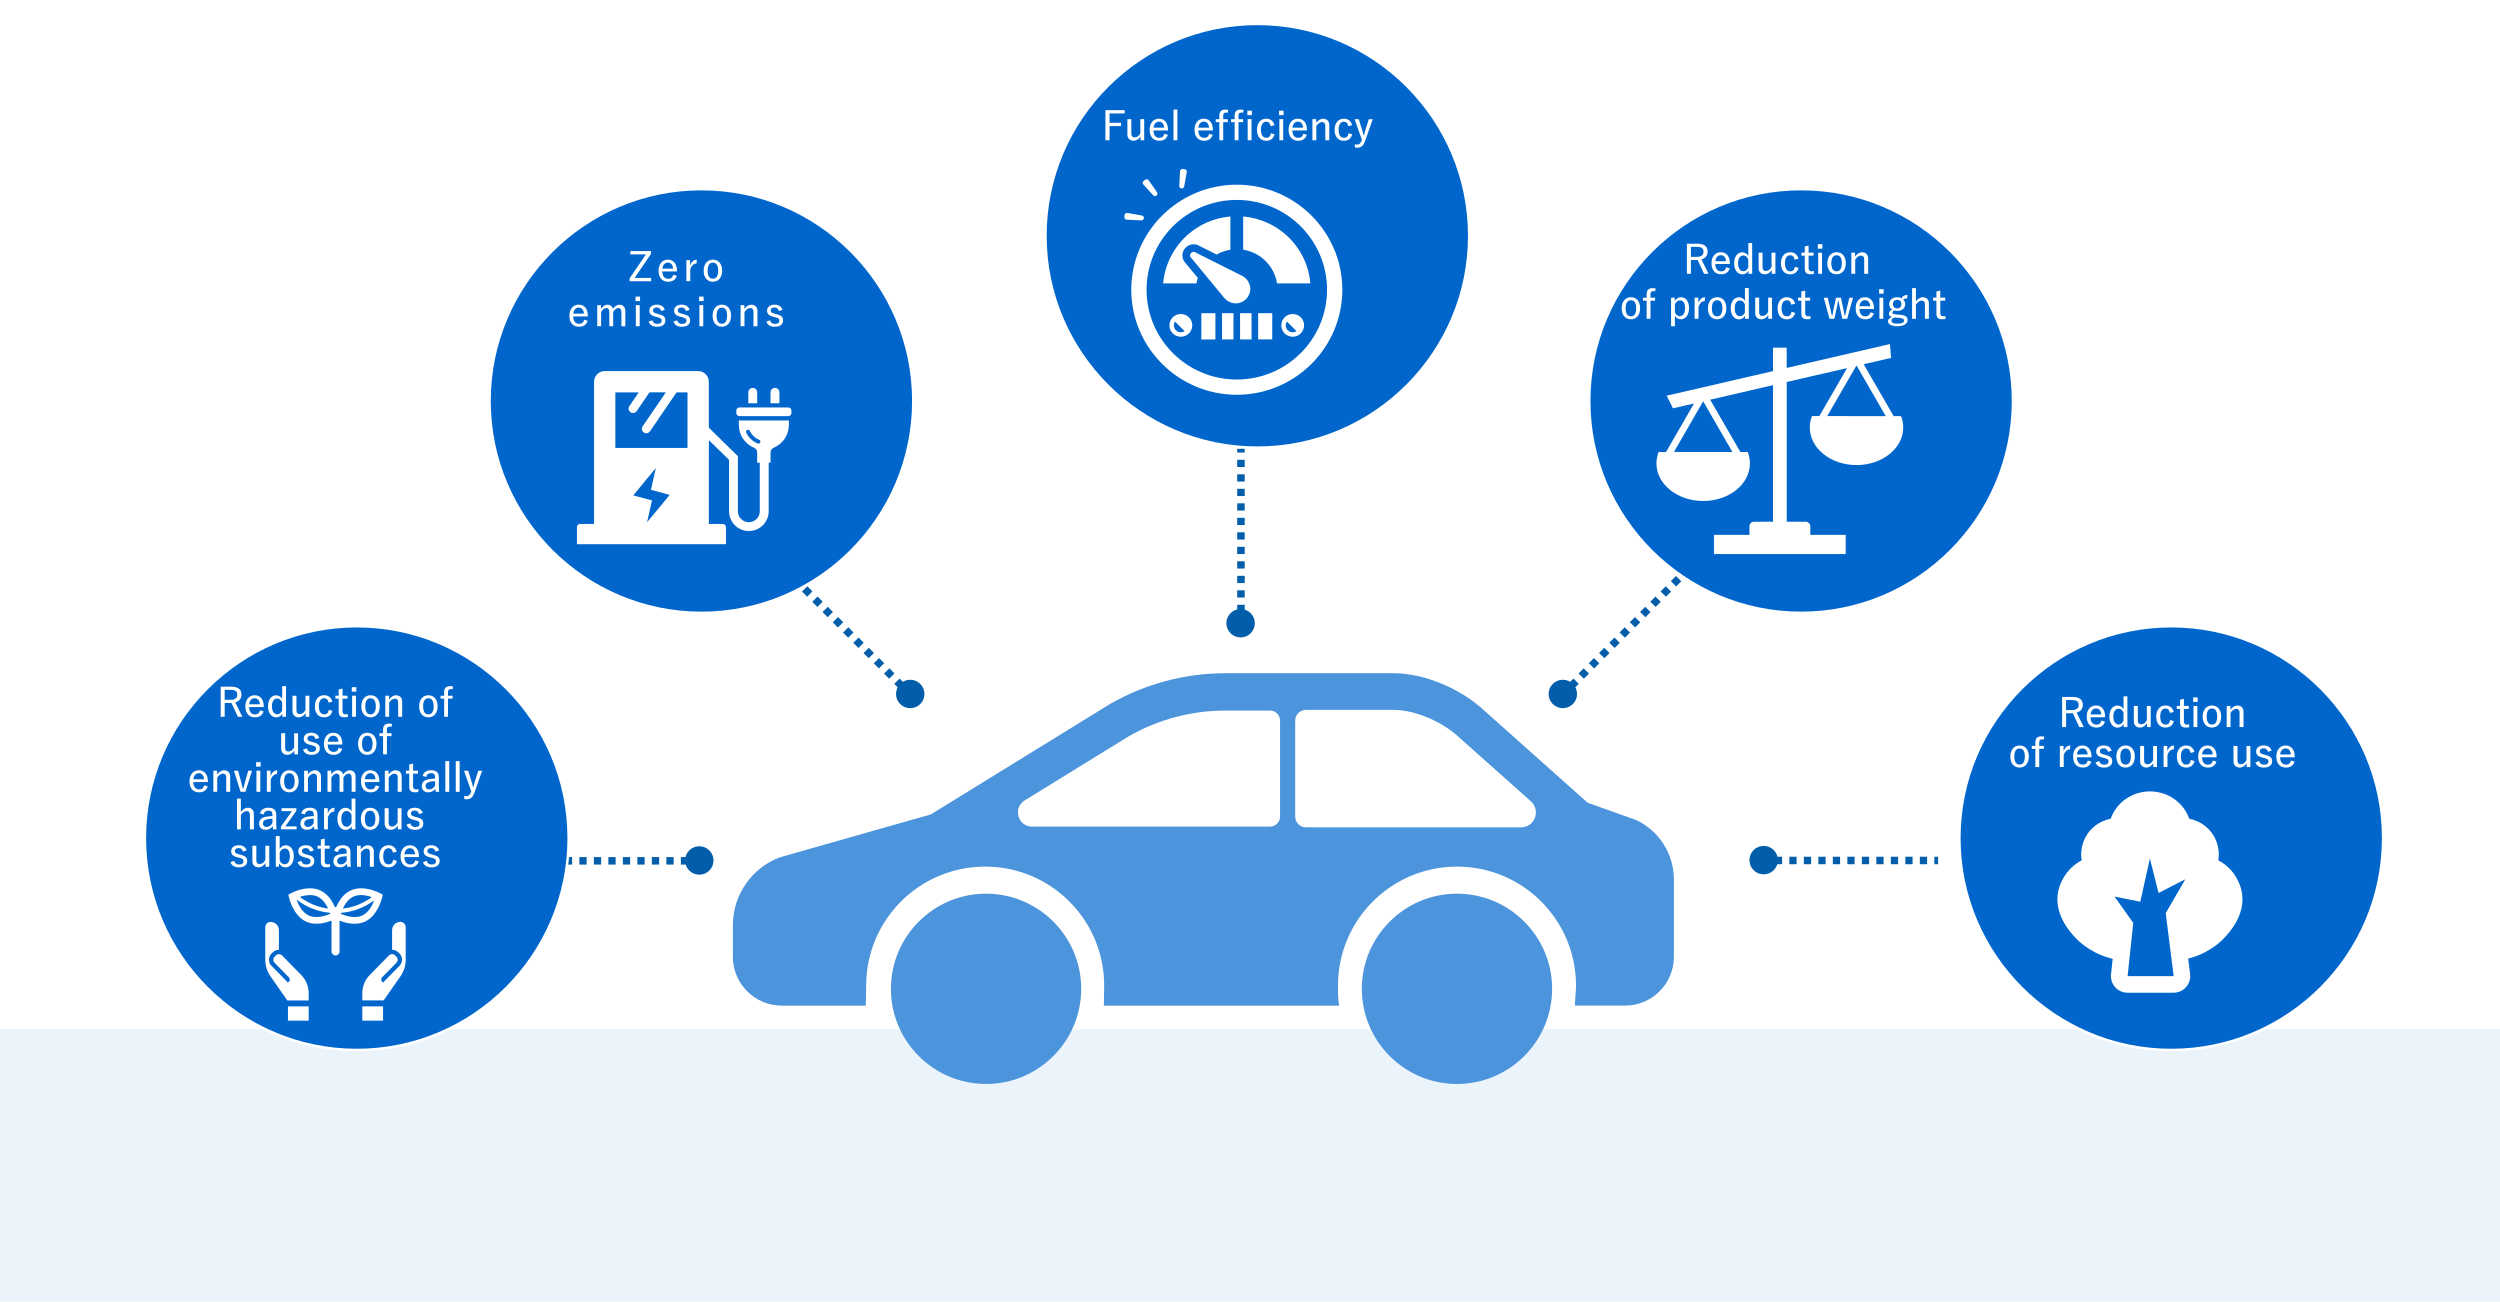<?xml version="1.0" encoding="UTF-8"?><svg id="_レイヤー_2" xmlns="http://www.w3.org/2000/svg" xmlns:xlink="http://www.w3.org/1999/xlink" viewBox="0 0 1000 520.61"><defs><style>.cls-1{filter:url(#drop-shadow-4);}.cls-1,.cls-2,.cls-3,.cls-4,.cls-5{fill:#06c;stroke:#fff;}.cls-1,.cls-2,.cls-3,.cls-4,.cls-5,.cls-6,.cls-7{stroke-miterlimit:10;}.cls-2{filter:url(#drop-shadow-5);}.cls-3{filter:url(#drop-shadow-2);}.cls-4{filter:url(#drop-shadow-1);}.cls-5{filter:url(#drop-shadow-3);}.cls-6{stroke-dasharray:0 0 2.9 2.9;}.cls-6,.cls-7{fill:none;stroke:#025eaa;stroke-width:3px;}.cls-8{fill:#bfd9f2;opacity:.3;}.cls-8,.cls-9,.cls-10,.cls-11{stroke-width:0px;}.cls-9{fill:#4c94db;}.cls-10{fill:#fff;}.cls-11{fill:#025eaa;}</style><filter id="drop-shadow-1" filterUnits="userSpaceOnUse"><feOffset dx="8.5" dy="0"/><feGaussianBlur result="blur" stdDeviation="2.83"/><feFlood flood-color="#225477" flood-opacity=".22"/><feComposite in2="blur" operator="in"/><feComposite in="SourceGraphic"/></filter><filter id="drop-shadow-2" filterUnits="userSpaceOnUse"><feOffset dx="8.5" dy="0"/><feGaussianBlur result="blur-2" stdDeviation="2.83"/><feFlood flood-color="#225477" flood-opacity=".22"/><feComposite in2="blur-2" operator="in"/><feComposite in="SourceGraphic"/></filter><filter id="drop-shadow-3" filterUnits="userSpaceOnUse"><feOffset dx="8.5" dy="0"/><feGaussianBlur result="blur-3" stdDeviation="2.83"/><feFlood flood-color="#225477" flood-opacity=".22"/><feComposite in2="blur-3" operator="in"/><feComposite in="SourceGraphic"/></filter><filter id="drop-shadow-4" filterUnits="userSpaceOnUse"><feOffset dx="8.5" dy="0"/><feGaussianBlur result="blur-4" stdDeviation="2.83"/><feFlood flood-color="#225477" flood-opacity=".22"/><feComposite in2="blur-4" operator="in"/><feComposite in="SourceGraphic"/></filter><filter id="drop-shadow-5" filterUnits="userSpaceOnUse"><feOffset dx="8.5" dy="0"/><feGaussianBlur result="blur-5" stdDeviation="2.83"/><feFlood flood-color="#225477" flood-opacity=".22"/><feComposite in2="blur-5" operator="in"/><feComposite in="SourceGraphic"/></filter></defs><g id="_レイヤー_2-2"><rect class="cls-8" y="411.64" width="1000" height="108.97"/><path class="cls-9" d="m630.41,394.25c0-26.3-21.32-47.61-47.61-47.61s-47.61,21.32-47.61,47.61c0,0-.12,5.41.51,8.01h-94.17l.15-8.01c0-26.3-21.32-47.61-47.61-47.61s-47.61,21.32-47.61,47.61l-.15,8.01h-33.61c-10.78,0-19.55-8.77-19.55-19.55v-12.72c0-12.01,7.56-22.88,18.82-27.06.1-.04.2-.07.3-.1l60.06-17.07,71.62-44.13c14.1-8.09,30.03-12.34,46.17-12.34h67.32c12.25,0,26.96,6.13,36.6,15.25l41.04,36.58,19.27,6.86c.15.05.29.11.43.18,9.12,4.49,14.78,13.6,14.78,23.77v30.77c0,10.78-8.77,19.55-19.55,19.55h-20.08l.51-8.01Z"/><path class="cls-9" d="m394.42,433.59c-20.99,0-38.06-17.07-38.06-38.06s17.07-38.06,38.06-38.06,38.06,17.07,38.06,38.06-17.07,38.06-38.06,38.06Z"/><path class="cls-9" d="m582.79,433.59c-20.99,0-38.06-17.07-38.06-38.06s17.07-38.06,38.06-38.06,38.06,17.07,38.06,38.06-17.07,38.06-38.06,38.06Z"/><path class="cls-10" d="m608.41,330.93h-86.04c-2.37,0-4.29-1.92-4.29-4.29v-38.39c0-2.37,1.92-4.29,4.29-4.29h35.04c8.62,0,19.53,4.62,26.52,11.24l28.44,25.35c1.87,1.66,2.49,4.24,1.59,6.57-.88,2.31-3.06,3.81-5.55,3.81Z"/><path class="cls-10" d="m508.02,330.64h-95.17c-2.6,0-4.74-1.62-5.45-4.12-.71-2.49.26-4.99,2.48-6.36l41.67-25.68c11.81-6.73,25.09-10.25,38.54-10.25h17.93c2.21,0,4,1.79,4,4v38.39c0,2.21-1.79,4-4,4Z"/><line class="cls-7" x1="314.65" y1="228.36" x2="315.71" y2="229.42"/><line class="cls-6" x1="317.76" y1="231.47" x2="361.9" y2="275.61"/><line class="cls-7" x1="362.92" y1="276.63" x2="363.99" y2="277.69"/><line class="cls-7" x1="674.56" y1="228.36" x2="673.5" y2="229.42"/><line class="cls-6" x1="671.45" y1="231.47" x2="627.31" y2="275.61"/><line class="cls-7" x1="626.29" y1="276.63" x2="625.23" y2="277.69"/><line class="cls-7" x1="775.24" y1="344.19" x2="773.74" y2="344.19"/><line class="cls-6" x1="770.84" y1="344.19" x2="708.42" y2="344.19"/><line class="cls-7" x1="706.97" y1="344.19" x2="705.47" y2="344.19"/><line class="cls-7" x1="209.95" y1="344.33" x2="211.45" y2="344.33"/><line class="cls-6" x1="214.35" y1="344.33" x2="276.77" y2="344.33"/><line class="cls-7" x1="278.22" y1="344.33" x2="279.72" y2="344.33"/><path class="cls-4" d="m272.07,245.16c-46.73,0-84.76-38.02-84.76-84.76s38.02-84.76,84.76-84.76,84.76,38.02,84.76,84.76-38.02,84.76-84.76,84.76Z"/><path class="cls-3" d="m134.21,420c-46.73,0-84.76-38.02-84.76-84.76s38.02-84.76,84.76-84.76,84.76,38.02,84.76,84.76-38.02,84.76-84.76,84.76Z"/><path class="cls-5" d="m860,420c-46.73,0-84.76-38.02-84.76-84.76s38.02-84.76,84.76-84.76,84.76,38.02,84.76,84.76-38.02,84.76-84.76,84.76Z"/><path class="cls-1" d="m711.94,245.16c-46.73,0-84.76-38.02-84.76-84.76s38.02-84.76,84.76-84.76,84.76,38.02,84.76,84.76-38.02,84.76-84.76,84.76Z"/><path class="cls-2" d="m494.43,179.07c-46.73,0-84.76-38.02-84.76-84.76S447.69,9.56,494.43,9.56s84.76,38.02,84.76,84.76-38.02,84.76-84.76,84.76Z"/><path class="cls-10" d="m92.4,274.66c2.87,0,4.18,1.15,4.18,3.19,0,1.49-.82,2.64-2.47,3.09l2.83,5.78h-1.79l-2.58-5.54c-.19,0-.42.02-.62.02h-2.07v5.53h-1.6v-12.06h4.12Zm-2.52,5.27h2.34c1.89,0,2.69-.75,2.69-2.05s-.69-1.94-2.6-1.94h-2.44v3.99Z"/><path class="cls-10" d="m99.65,282.82c.02,1.83.88,2.95,2.36,2.95,1.07,0,1.73-.51,2.02-1.65l1.41.45c-.53,1.55-1.65,2.37-3.45,2.37-2.39,0-3.86-1.63-3.86-4.39s1.55-4.45,3.72-4.45,3.64,1.59,3.64,4.37v.35h-5.83Zm4.29-1.12c-.1-1.55-.9-2.42-2.08-2.42s-2.07.95-2.18,2.42h4.26Z"/><path class="cls-10" d="m114.41,286.73h-1.49v-1.23c-.58.96-1.41,1.46-2.43,1.46-1.83,0-3.29-1.62-3.29-4.45s1.46-4.39,3.25-4.39c.99,0,1.89.54,2.42,1.43v-5.1h1.54v12.29Zm-1.54-5.78c-.48-1.07-1.2-1.55-2.02-1.55-1.15,0-2.07.99-2.07,3.12s.93,3.19,2.11,3.19c.83,0,1.49-.51,1.97-1.54v-3.22Z"/><path class="cls-10" d="m123.74,286.73h-1.49v-1.54c-.58,1.03-1.65,1.75-2.79,1.75-1.31,0-2.47-.83-2.47-2.45v-6.2h1.59v5.74c0,1.14.51,1.59,1.38,1.59s1.73-.64,2.23-1.65v-5.67h1.55v8.44Z"/><path class="cls-10" d="m131.42,281.07c-.22-1.22-.83-1.78-1.75-1.78-1.35,0-2.13,1.14-2.13,3.22s.79,3.22,2.13,3.22c1.14,0,1.63-.61,1.86-1.83l1.46.45c-.45,1.68-1.6,2.58-3.35,2.58-2.29,0-3.7-1.65-3.7-4.39s1.46-4.45,3.7-4.45c1.68,0,2.88.91,3.3,2.6l-1.52.38Z"/><path class="cls-10" d="m137.01,278.28h1.97v1.19h-1.97v4.97c0,.9.38,1.3,1.12,1.3.34,0,.66-.02,1.03-.1l-.08,1.2c-.48.06-.9.08-1.39.08-1.46,0-2.21-.69-2.21-2.2v-5.25h-1.33v-1.19h1.33v-2.5l1.54-.35v2.85Z"/><path class="cls-10" d="m142.53,276.66h-1.81v-1.79h1.81v1.79Zm-.14,10.06h-1.54v-8.44h1.54v8.44Z"/><path class="cls-10" d="m151.92,282.5c0,2.74-1.51,4.44-3.7,4.44s-3.69-1.65-3.69-4.39,1.49-4.45,3.7-4.45,3.69,1.67,3.69,4.41Zm-5.8.02c0,2.08.7,3.22,2.1,3.22s2.11-1.14,2.11-3.22-.7-3.22-2.1-3.22-2.11,1.15-2.11,3.22Z"/><path class="cls-10" d="m155.62,279.82c.69-1.03,1.73-1.71,2.82-1.71,1.36,0,2.42.9,2.42,2.48v6.14h-1.59v-5.66c0-1.14-.46-1.62-1.33-1.62-.77,0-1.62.58-2.27,1.6v5.67h-1.55v-8.44h1.51v1.54Z"/><path class="cls-10" d="m175.05,282.5c0,2.74-1.51,4.44-3.7,4.44s-3.69-1.65-3.69-4.39,1.49-4.45,3.7-4.45,3.69,1.67,3.69,4.41Zm-5.8.02c0,2.08.7,3.22,2.1,3.22s2.11-1.14,2.11-3.22-.7-3.22-2.1-3.22-2.11,1.15-2.11,3.22Z"/><path class="cls-10" d="m181.06,275.7c-.26-.03-.5-.06-.72-.06-.8,0-1.14.35-1.14,1.25v1.39h1.84v1.17h-1.84v7.27h-1.54v-7.27h-1.44v-1.17h1.44v-1.47c0-1.6.85-2.37,2.37-2.37.35,0,.79.03,1.2.1l-.18,1.17Z"/><path class="cls-10" d="m119.21,301.73h-1.49v-1.54c-.58,1.03-1.65,1.75-2.79,1.75-1.31,0-2.47-.83-2.47-2.45v-6.2h1.59v5.74c0,1.14.51,1.59,1.38,1.59s1.73-.64,2.23-1.65v-5.67h1.55v8.44Z"/><path class="cls-10" d="m126.21,295.64c-.22-.93-.82-1.41-1.68-1.41-1.01,0-1.55.45-1.55,1.09,0,.79.32,1.06,1.63,1.39l.69.18c1.89.48,2.61,1.15,2.61,2.5,0,1.47-1.07,2.55-3.3,2.55-1.68,0-2.88-.64-3.4-2.07l1.49-.54c.3,1.04,1.06,1.47,1.94,1.47,1.28,0,1.78-.56,1.78-1.25,0-.83-.32-1.09-1.78-1.46l-.69-.18c-1.81-.46-2.45-1.17-2.45-2.48s1.07-2.34,3.04-2.34c1.65,0,2.68.72,3.16,2.08l-1.49.46Z"/><path class="cls-10" d="m131.09,297.82c.02,1.83.88,2.95,2.36,2.95,1.07,0,1.73-.51,2.02-1.65l1.41.45c-.53,1.55-1.65,2.37-3.45,2.37-2.39,0-3.86-1.63-3.86-4.39s1.55-4.45,3.72-4.45,3.64,1.59,3.64,4.37v.35h-5.83Zm4.29-1.12c-.1-1.55-.9-2.42-2.08-2.42s-2.07.95-2.18,2.42h4.26Z"/><path class="cls-10" d="m150.61,297.5c0,2.74-1.51,4.44-3.7,4.44s-3.69-1.65-3.69-4.39,1.49-4.45,3.7-4.45,3.69,1.67,3.69,4.41Zm-5.8.02c0,2.08.7,3.22,2.1,3.22s2.11-1.14,2.11-3.22-.7-3.22-2.1-3.22-2.11,1.15-2.11,3.22Z"/><path class="cls-10" d="m156.63,290.7c-.26-.03-.5-.06-.72-.06-.8,0-1.14.35-1.14,1.25v1.39h1.84v1.17h-1.84v7.27h-1.54v-7.27h-1.44v-1.17h1.44v-1.47c0-1.6.85-2.37,2.37-2.37.35,0,.79.03,1.2.1l-.18,1.17Z"/><path class="cls-10" d="m77.32,312.82c.02,1.83.88,2.95,2.36,2.95,1.07,0,1.73-.51,2.02-1.65l1.41.45c-.53,1.55-1.65,2.37-3.45,2.37-2.39,0-3.86-1.63-3.86-4.39s1.55-4.45,3.72-4.45,3.64,1.59,3.64,4.37v.35h-5.83Zm4.29-1.12c-.1-1.55-.9-2.42-2.08-2.42s-2.07.95-2.18,2.42h4.26Z"/><path class="cls-10" d="m86.84,309.82c.69-1.03,1.73-1.71,2.82-1.71,1.36,0,2.42.9,2.42,2.48v6.14h-1.59v-5.66c0-1.14-.46-1.62-1.33-1.62-.77,0-1.62.58-2.27,1.6v5.67h-1.55v-8.44h1.51v1.54Z"/><path class="cls-10" d="m98.17,316.73h-1.94l-2.66-8.44h1.68l1.12,4.13c.29,1.06.5,1.94.75,2.98h.22c.27-1.04.5-1.95.8-3.03l1.14-4.08h1.54l-2.66,8.44Z"/><path class="cls-10" d="m104.26,306.66h-1.81v-1.79h1.81v1.79Zm-.14,10.06h-1.54v-8.44h1.54v8.44Z"/><path class="cls-10" d="m110.81,309.63c-1.04,0-1.99.75-2.52,2.32v4.77h-1.55v-8.44h1.49v2.13c.61-1.63,1.57-2.31,2.69-2.31l-.11,1.52Z"/><path class="cls-10" d="m119.45,312.5c0,2.74-1.51,4.44-3.7,4.44s-3.69-1.65-3.69-4.39,1.49-4.45,3.7-4.45,3.69,1.67,3.69,4.41Zm-5.8.02c0,2.08.7,3.22,2.1,3.22s2.11-1.14,2.11-3.22-.7-3.22-2.1-3.22-2.11,1.15-2.11,3.22Z"/><path class="cls-10" d="m123.15,309.82c.69-1.03,1.73-1.71,2.82-1.71,1.36,0,2.42.9,2.42,2.48v6.14h-1.59v-5.66c0-1.14-.46-1.62-1.33-1.62-.77,0-1.62.58-2.27,1.6v5.67h-1.55v-8.44h1.51v1.54Z"/><path class="cls-10" d="m132.5,309.82c.66-1.04,1.57-1.71,2.63-1.71s1.91.67,2.13,1.7c.61-.99,1.59-1.7,2.66-1.7,1.28,0,2.31.9,2.31,2.48v6.14h-1.57v-5.66c0-1.12-.46-1.62-1.27-1.62-.72,0-1.52.62-2.02,1.6v5.67h-1.55v-5.66c0-1.14-.43-1.62-1.19-1.62s-1.55.59-2.08,1.6v5.67h-1.55v-8.44h1.51v1.54Z"/><path class="cls-10" d="m145.91,312.82c.02,1.83.88,2.95,2.36,2.95,1.07,0,1.73-.51,2.02-1.65l1.41.45c-.53,1.55-1.65,2.37-3.45,2.37-2.39,0-3.86-1.63-3.86-4.39s1.55-4.45,3.72-4.45,3.64,1.59,3.64,4.37v.35h-5.83Zm4.29-1.12c-.1-1.55-.9-2.42-2.08-2.42s-2.07.95-2.18,2.42h4.26Z"/><path class="cls-10" d="m155.43,309.82c.69-1.03,1.73-1.71,2.82-1.71,1.36,0,2.42.9,2.42,2.48v6.14h-1.59v-5.66c0-1.14-.46-1.62-1.33-1.62-.77,0-1.62.58-2.27,1.6v5.67h-1.55v-8.44h1.51v1.54Z"/><path class="cls-10" d="m165.23,308.28h1.97v1.19h-1.97v4.97c0,.9.38,1.3,1.12,1.3.34,0,.66-.02,1.03-.1l-.08,1.2c-.48.06-.9.08-1.39.08-1.46,0-2.21-.69-2.21-2.2v-5.25h-1.33v-1.19h1.33v-2.5l1.54-.35v2.85Z"/><path class="cls-10" d="m169.02,310.35c.43-1.49,1.67-2.26,3.4-2.26,2.07,0,3.12.91,3.12,2.8v3.2c0,1.11.06,1.96.14,2.63h-1.41c-.06-.38-.11-.69-.16-1.23-.66.96-1.67,1.44-2.82,1.44-1.59,0-2.58-.98-2.58-2.48s.87-2.44,2.76-2.77c.74-.13,1.63-.22,2.56-.26v-.46c0-1.22-.48-1.71-1.67-1.71-.95,0-1.67.53-1.89,1.55l-1.46-.45Zm5.01,2.13c-.88.02-1.62.11-2.21.26-1.07.26-1.59.77-1.59,1.62s.53,1.41,1.51,1.41c.87,0,1.7-.51,2.29-1.55v-1.73Z"/><path class="cls-10" d="m179.68,316.73h-1.55v-12.29h1.55v12.29Z"/><path class="cls-10" d="m183.85,316.73h-1.55v-12.29h1.55v12.29Z"/><path class="cls-10" d="m189.76,317.08c-.67,1.92-1.62,2.63-3.14,2.63-.24,0-.54-.02-.88-.06l-.08-1.28c.37.08.66.11.93.11.82,0,1.36-.48,1.75-1.52l.16-.43-2.9-8.24h1.67l1.33,4.25c.26.82.45,1.46.61,2.26h.16c.19-.82.37-1.52.62-2.34l1.3-4.17h1.57l-3.09,8.8Z"/><path class="cls-10" d="m96.36,324.77c.72-1.01,1.71-1.68,2.79-1.68,1.36,0,2.4.91,2.4,2.5v6.14h-1.59v-5.66c0-1.14-.46-1.63-1.33-1.63-.77,0-1.63.58-2.28,1.62v5.67h-1.54v-12.29h1.54v5.34Z"/><path class="cls-10" d="m103.97,325.35c.43-1.49,1.67-2.26,3.4-2.26,2.07,0,3.12.91,3.12,2.8v3.2c0,1.11.06,1.96.14,2.63h-1.41c-.06-.38-.11-.69-.16-1.23-.66.96-1.67,1.44-2.82,1.44-1.59,0-2.58-.98-2.58-2.48s.87-2.44,2.76-2.77c.74-.13,1.63-.22,2.56-.26v-.46c0-1.22-.48-1.71-1.67-1.71-.95,0-1.67.53-1.89,1.55l-1.46-.45Zm5.01,2.13c-.88.02-1.62.11-2.21.26-1.07.26-1.59.77-1.59,1.62s.53,1.41,1.51,1.41c.87,0,1.7-.51,2.29-1.55v-1.73Z"/><path class="cls-10" d="m118.54,324.31l-4.42,6.25h4.53v1.17h-6.28v-1.04l4.39-6.23h-4.13v-1.17h5.91v1.03Z"/><path class="cls-10" d="m120.48,325.35c.43-1.49,1.67-2.26,3.4-2.26,2.07,0,3.12.91,3.12,2.8v3.2c0,1.11.06,1.96.14,2.63h-1.41c-.06-.38-.11-.69-.16-1.23-.66.96-1.67,1.44-2.82,1.44-1.59,0-2.58-.98-2.58-2.48s.87-2.44,2.76-2.77c.74-.13,1.63-.22,2.56-.26v-.46c0-1.22-.48-1.71-1.67-1.71-.95,0-1.67.53-1.89,1.55l-1.46-.45Zm5.01,2.13c-.88.02-1.62.11-2.21.26-1.07.26-1.59.77-1.59,1.62s.53,1.41,1.51,1.41c.87,0,1.7-.51,2.29-1.55v-1.73Z"/><path class="cls-10" d="m133.68,324.63c-1.04,0-1.99.75-2.52,2.32v4.77h-1.55v-8.44h1.49v2.13c.61-1.63,1.57-2.31,2.69-2.31l-.11,1.52Z"/><path class="cls-10" d="m142.17,331.73h-1.49v-1.23c-.58.96-1.41,1.46-2.43,1.46-1.83,0-3.29-1.62-3.29-4.45s1.46-4.39,3.25-4.39c.99,0,1.89.54,2.42,1.43v-5.1h1.54v12.29Zm-1.54-5.78c-.48-1.07-1.2-1.55-2.02-1.55-1.15,0-2.07.99-2.07,3.12s.93,3.19,2.11,3.19c.83,0,1.49-.51,1.97-1.54v-3.22Z"/><path class="cls-10" d="m151.74,327.5c0,2.74-1.51,4.44-3.7,4.44s-3.69-1.65-3.69-4.39,1.49-4.45,3.7-4.45,3.69,1.67,3.69,4.41Zm-5.8.02c0,2.08.7,3.22,2.1,3.22s2.11-1.14,2.11-3.22-.7-3.22-2.1-3.22-2.11,1.15-2.11,3.22Z"/><path class="cls-10" d="m160.61,331.73h-1.49v-1.54c-.58,1.03-1.65,1.75-2.79,1.75-1.31,0-2.47-.83-2.47-2.45v-6.2h1.59v5.74c0,1.14.51,1.59,1.38,1.59s1.73-.64,2.23-1.65v-5.67h1.55v8.44Z"/><path class="cls-10" d="m167.62,325.64c-.22-.93-.82-1.41-1.68-1.41-1.01,0-1.55.45-1.55,1.09,0,.79.32,1.06,1.63,1.39l.69.18c1.89.48,2.61,1.15,2.61,2.5,0,1.47-1.07,2.55-3.3,2.55-1.68,0-2.88-.64-3.4-2.07l1.49-.54c.3,1.04,1.06,1.47,1.94,1.47,1.28,0,1.78-.56,1.78-1.25,0-.83-.32-1.09-1.78-1.46l-.69-.18c-1.81-.46-2.45-1.17-2.45-2.48s1.07-2.34,3.04-2.34c1.65,0,2.68.72,3.16,2.08l-1.49.46Z"/><path class="cls-10" d="m97.18,340.64c-.22-.93-.82-1.41-1.68-1.41-1.01,0-1.55.45-1.55,1.09,0,.79.32,1.06,1.63,1.39l.69.18c1.89.48,2.61,1.15,2.61,2.5,0,1.47-1.07,2.55-3.3,2.55-1.68,0-2.88-.64-3.4-2.07l1.49-.54c.3,1.04,1.06,1.47,1.94,1.47,1.28,0,1.78-.56,1.78-1.25,0-.83-.32-1.09-1.78-1.46l-.69-.18c-1.81-.46-2.45-1.17-2.45-2.48s1.07-2.34,3.04-2.34c1.65,0,2.68.72,3.16,2.08l-1.49.46Z"/><path class="cls-10" d="m107.7,346.73h-1.49v-1.54c-.58,1.03-1.65,1.75-2.79,1.75-1.31,0-2.47-.83-2.47-2.45v-6.2h1.59v5.74c0,1.14.51,1.59,1.38,1.59s1.73-.64,2.23-1.65v-5.67h1.55v8.44Z"/><path class="cls-10" d="m111.87,339.58c.58-.91,1.46-1.47,2.4-1.47,1.84,0,3.25,1.52,3.25,4.39s-1.54,4.45-3.35,4.45c-1.12,0-1.91-.56-2.44-1.57l-.3,1.35h-1.11v-12.29h1.54v5.14Zm0,4.6c.48,1.03,1.12,1.54,1.96,1.54,1.2,0,2.12-1.04,2.12-3.2s-.85-3.12-2-3.12c-.85,0-1.57.5-2.07,1.55v3.24Z"/><path class="cls-10" d="m124.02,340.64c-.22-.93-.82-1.41-1.68-1.41-1.01,0-1.55.45-1.55,1.09,0,.79.32,1.06,1.63,1.39l.69.18c1.89.48,2.61,1.15,2.61,2.5,0,1.47-1.07,2.55-3.3,2.55-1.68,0-2.88-.64-3.4-2.07l1.49-.54c.3,1.04,1.06,1.47,1.94,1.47,1.28,0,1.78-.56,1.78-1.25,0-.83-.32-1.09-1.78-1.46l-.69-.18c-1.81-.46-2.45-1.17-2.45-2.48s1.07-2.34,3.04-2.34c1.65,0,2.68.72,3.16,2.08l-1.49.46Z"/><path class="cls-10" d="m129.88,338.28h1.97v1.19h-1.97v4.97c0,.9.38,1.3,1.12,1.3.34,0,.66-.02,1.03-.1l-.08,1.2c-.48.06-.9.08-1.39.08-1.46,0-2.21-.69-2.21-2.2v-5.25h-1.33v-1.19h1.33v-2.5l1.54-.35v2.85Z"/><path class="cls-10" d="m133.67,340.35c.43-1.49,1.67-2.26,3.4-2.26,2.07,0,3.12.91,3.12,2.8v3.2c0,1.11.06,1.96.14,2.63h-1.41c-.06-.38-.11-.69-.16-1.23-.66.96-1.67,1.44-2.82,1.44-1.59,0-2.58-.98-2.58-2.48s.87-2.44,2.76-2.77c.74-.13,1.63-.22,2.56-.26v-.46c0-1.22-.48-1.71-1.67-1.71-.95,0-1.67.53-1.89,1.55l-1.46-.45Zm5.01,2.13c-.88.02-1.62.11-2.21.26-1.07.26-1.59.77-1.59,1.62s.53,1.41,1.51,1.41c.87,0,1.7-.51,2.29-1.55v-1.73Z"/><path class="cls-10" d="m144.3,339.82c.69-1.03,1.73-1.71,2.82-1.71,1.36,0,2.42.9,2.42,2.48v6.14h-1.59v-5.66c0-1.14-.46-1.62-1.33-1.62-.77,0-1.62.58-2.27,1.6v5.67h-1.55v-8.44h1.51v1.54Z"/><path class="cls-10" d="m157.17,341.07c-.22-1.22-.83-1.78-1.75-1.78-1.35,0-2.13,1.14-2.13,3.22s.79,3.22,2.13,3.22c1.14,0,1.63-.61,1.86-1.83l1.46.45c-.45,1.68-1.6,2.58-3.35,2.58-2.29,0-3.7-1.65-3.7-4.39s1.46-4.45,3.7-4.45c1.68,0,2.88.91,3.3,2.6l-1.52.38Z"/><path class="cls-10" d="m161.74,342.82c.02,1.83.88,2.95,2.36,2.95,1.07,0,1.73-.51,2.02-1.65l1.41.45c-.53,1.55-1.65,2.37-3.45,2.37-2.39,0-3.86-1.63-3.86-4.39s1.55-4.45,3.72-4.45,3.64,1.59,3.64,4.37v.35h-5.83Zm4.29-1.12c-.1-1.55-.9-2.42-2.08-2.42s-2.07.95-2.18,2.42h4.26Z"/><path class="cls-10" d="m174.17,340.64c-.22-.93-.82-1.41-1.68-1.41-1.01,0-1.55.45-1.55,1.09,0,.79.32,1.06,1.63,1.39l.69.18c1.89.48,2.61,1.15,2.61,2.5,0,1.47-1.07,2.55-3.3,2.55-1.68,0-2.88-.64-3.4-2.07l1.49-.54c.3,1.04,1.06,1.47,1.94,1.47,1.28,0,1.78-.56,1.78-1.25,0-.83-.32-1.09-1.78-1.46l-.69-.18c-1.81-.46-2.45-1.17-2.45-2.48s1.07-2.34,3.04-2.34c1.65,0,2.68.72,3.16,2.08l-1.49.46Z"/><path class="cls-10" d="m260.39,101.57l-6.54,9.6h6.6v1.33h-8.6v-1.17l6.52-9.57h-6.22v-1.33h8.24v1.14Z"/><path class="cls-10" d="m264.94,108.58c.02,1.83.88,2.95,2.36,2.95,1.07,0,1.73-.51,2.02-1.65l1.41.45c-.53,1.55-1.65,2.37-3.45,2.37-2.39,0-3.86-1.63-3.86-4.39s1.55-4.45,3.72-4.45,3.64,1.59,3.64,4.37v.35h-5.83Zm4.29-1.12c-.1-1.55-.9-2.42-2.08-2.42s-2.07.95-2.18,2.42h4.26Z"/><path class="cls-10" d="m278.62,105.4c-1.04,0-1.99.75-2.52,2.32v4.77h-1.55v-8.44h1.49v2.13c.61-1.63,1.57-2.31,2.69-2.31l-.11,1.52Z"/><path class="cls-10" d="m288.86,108.26c0,2.74-1.51,4.44-3.7,4.44s-3.69-1.65-3.69-4.39,1.49-4.45,3.7-4.45,3.69,1.67,3.69,4.41Zm-5.8.02c0,2.08.7,3.22,2.1,3.22s2.11-1.14,2.11-3.22-.7-3.22-2.1-3.22-2.11,1.15-2.11,3.22Z"/><path class="cls-10" d="m229.28,126.58c.02,1.83.88,2.95,2.36,2.95,1.07,0,1.73-.51,2.02-1.65l1.41.45c-.53,1.55-1.65,2.37-3.45,2.37-2.39,0-3.86-1.63-3.86-4.39s1.55-4.45,3.72-4.45,3.64,1.59,3.64,4.37v.35h-5.83Zm4.29-1.12c-.1-1.55-.9-2.42-2.08-2.42s-2.07.95-2.18,2.42h4.26Z"/><path class="cls-10" d="m240.4,123.59c.66-1.04,1.57-1.71,2.63-1.71s1.91.67,2.13,1.7c.61-.99,1.59-1.7,2.66-1.7,1.28,0,2.31.9,2.31,2.48v6.14h-1.57v-5.66c0-1.12-.46-1.62-1.27-1.62-.72,0-1.52.62-2.02,1.6v5.67h-1.55v-5.66c0-1.14-.43-1.62-1.19-1.62s-1.55.59-2.08,1.6v5.67h-1.55v-8.44h1.51v1.54Z"/><path class="cls-10" d="m256.02,120.43h-1.81v-1.79h1.81v1.79Zm-.14,10.06h-1.54v-8.44h1.54v8.44Z"/><path class="cls-10" d="m264.44,124.41c-.22-.93-.82-1.41-1.68-1.41-1.01,0-1.55.45-1.55,1.09,0,.79.32,1.06,1.63,1.39l.69.18c1.89.48,2.61,1.15,2.61,2.5,0,1.47-1.07,2.55-3.3,2.55-1.68,0-2.88-.64-3.4-2.07l1.49-.54c.3,1.04,1.06,1.47,1.94,1.47,1.28,0,1.78-.56,1.78-1.25,0-.83-.32-1.09-1.78-1.46l-.69-.18c-1.81-.46-2.45-1.17-2.45-2.48s1.07-2.34,3.04-2.34c1.65,0,2.68.72,3.16,2.08l-1.49.46Z"/><path class="cls-10" d="m274.36,124.41c-.22-.93-.82-1.41-1.68-1.41-1.01,0-1.55.45-1.55,1.09,0,.79.32,1.06,1.63,1.39l.69.18c1.89.48,2.61,1.15,2.61,2.5,0,1.47-1.07,2.55-3.3,2.55-1.68,0-2.88-.64-3.4-2.07l1.49-.54c.3,1.04,1.06,1.47,1.94,1.47,1.28,0,1.78-.56,1.78-1.25,0-.83-.32-1.09-1.78-1.46l-.69-.18c-1.81-.46-2.45-1.17-2.45-2.48s1.07-2.34,3.04-2.34c1.65,0,2.68.72,3.16,2.08l-1.49.46Z"/><path class="cls-10" d="m281.44,120.43h-1.81v-1.79h1.81v1.79Zm-.14,10.06h-1.54v-8.44h1.54v8.44Z"/><path class="cls-10" d="m292.43,126.26c0,2.74-1.51,4.44-3.7,4.44s-3.69-1.65-3.69-4.39,1.49-4.45,3.7-4.45,3.69,1.67,3.69,4.41Zm-5.8.02c0,2.08.7,3.22,2.1,3.22s2.11-1.14,2.11-3.22-.7-3.22-2.1-3.22-2.11,1.15-2.11,3.22Z"/><path class="cls-10" d="m297.74,123.59c.69-1.03,1.73-1.71,2.82-1.71,1.36,0,2.42.9,2.42,2.48v6.14h-1.59v-5.66c0-1.14-.46-1.62-1.33-1.62-.77,0-1.62.58-2.27,1.6v5.67h-1.55v-8.44h1.51v1.54Z"/><path class="cls-10" d="m311.53,124.41c-.22-.93-.82-1.41-1.68-1.41-1.01,0-1.55.45-1.55,1.09,0,.79.32,1.06,1.63,1.39l.69.18c1.89.48,2.61,1.15,2.61,2.5,0,1.47-1.07,2.55-3.3,2.55-1.68,0-2.88-.64-3.4-2.07l1.49-.54c.3,1.04,1.06,1.47,1.94,1.47,1.28,0,1.78-.56,1.78-1.25,0-.83-.32-1.09-1.78-1.46l-.69-.18c-1.81-.46-2.45-1.17-2.45-2.48s1.07-2.34,3.04-2.34c1.65,0,2.68.72,3.16,2.08l-1.49.46Z"/><path class="cls-10" d="m449.87,45.38h-6.05v3.73h4.59v1.33h-4.59v5.67h-1.65v-12.05h7.7v1.33Z"/><path class="cls-10" d="m457.69,56.1h-1.49v-1.54c-.58,1.02-1.65,1.74-2.79,1.74-1.31,0-2.46-.83-2.46-2.45v-6.19h1.58v5.73c0,1.14.51,1.58,1.38,1.58s1.73-.64,2.22-1.65v-5.67h1.55v8.44Z"/><path class="cls-10" d="m461.38,52.2c.02,1.82.88,2.94,2.35,2.94,1.07,0,1.73-.51,2.02-1.65l1.41.45c-.53,1.55-1.65,2.37-3.44,2.37-2.39,0-3.86-1.63-3.86-4.39s1.55-4.45,3.71-4.45,3.63,1.58,3.63,4.37v.35h-5.83Zm4.29-1.12c-.1-1.55-.9-2.42-2.08-2.42s-2.06.94-2.18,2.42h4.26Z"/><path class="cls-10" d="m470.95,56.1h-1.55v-12.28h1.55v12.28Z"/><path class="cls-10" d="m479.32,52.2c.02,1.82.88,2.94,2.35,2.94,1.07,0,1.73-.51,2.02-1.65l1.41.45c-.53,1.55-1.65,2.37-3.44,2.37-2.39,0-3.86-1.63-3.86-4.39s1.55-4.45,3.71-4.45,3.63,1.58,3.63,4.37v.35h-5.83Zm4.29-1.12c-.1-1.55-.9-2.42-2.08-2.42s-2.07.94-2.18,2.42h4.26Z"/><path class="cls-10" d="m491.14,45.09c-.26-.03-.5-.06-.72-.06-.8,0-1.14.35-1.14,1.25v1.39h1.84v1.17h-1.84v7.27h-1.54v-7.27h-1.44v-1.17h1.44v-1.47c0-1.6.85-2.37,2.37-2.37.35,0,.78.03,1.2.1l-.18,1.17Z"/><path class="cls-10" d="m497.26,45.09c-.26-.03-.5-.06-.72-.06-.8,0-1.14.35-1.14,1.25v1.39h1.84v1.17h-1.84v7.27h-1.54v-7.27h-1.44v-1.17h1.44v-1.47c0-1.6.85-2.37,2.37-2.37.35,0,.78.03,1.2.1l-.18,1.17Zm3.49.96h-1.81v-1.79h1.81v1.79Zm-.14,10.05h-1.54v-8.44h1.54v8.44Z"/><path class="cls-10" d="m508.25,50.45c-.22-1.22-.83-1.78-1.74-1.78-1.34,0-2.13,1.14-2.13,3.22s.78,3.22,2.13,3.22c1.14,0,1.63-.61,1.86-1.82l1.46.45c-.45,1.68-1.6,2.58-3.34,2.58-2.29,0-3.7-1.65-3.7-4.39s1.46-4.45,3.7-4.45c1.68,0,2.88.91,3.3,2.59l-1.52.38Z"/><path class="cls-10" d="m513.43,46.05h-1.81v-1.79h1.81v1.79Zm-.14,10.05h-1.54v-8.44h1.54v8.44Z"/><path class="cls-10" d="m516.95,52.2c.02,1.82.88,2.94,2.35,2.94,1.07,0,1.73-.51,2.02-1.65l1.41.45c-.53,1.55-1.65,2.37-3.44,2.37-2.39,0-3.86-1.63-3.86-4.39s1.55-4.45,3.71-4.45,3.63,1.58,3.63,4.37v.35h-5.83Zm4.29-1.12c-.1-1.55-.9-2.42-2.08-2.42s-2.07.94-2.18,2.42h4.26Z"/><path class="cls-10" d="m526.46,49.2c.69-1.02,1.73-1.71,2.82-1.71,1.36,0,2.42.9,2.42,2.48v6.13h-1.58v-5.65c0-1.14-.46-1.62-1.33-1.62-.77,0-1.62.58-2.27,1.6v5.67h-1.55v-8.44h1.5v1.54Z"/><path class="cls-10" d="m539.31,50.45c-.22-1.22-.83-1.78-1.74-1.78-1.34,0-2.13,1.14-2.13,3.22s.78,3.22,2.13,3.22c1.14,0,1.63-.61,1.86-1.82l1.46.45c-.45,1.68-1.6,2.58-3.34,2.58-2.29,0-3.7-1.65-3.7-4.39s1.46-4.45,3.7-4.45c1.68,0,2.88.91,3.3,2.59l-1.52.38Z"/><path class="cls-10" d="m546.01,56.46c-.67,1.92-1.62,2.62-3.14,2.62-.24,0-.54-.02-.88-.06l-.08-1.28c.37.08.66.11.93.11.82,0,1.36-.48,1.75-1.52l.16-.43-2.9-8.23h1.66l1.33,4.24c.26.82.45,1.46.61,2.26h.16c.19-.82.37-1.52.62-2.34l1.3-4.16h1.57l-3.09,8.79Z"/><path class="cls-10" d="m678.87,97.47c2.87,0,4.18,1.15,4.18,3.19,0,1.49-.82,2.64-2.46,3.09l2.83,5.78h-1.79l-2.58-5.54c-.19,0-.42.02-.62.02h-2.07v5.52h-1.6v-12.05h4.11Zm-2.51,5.27h2.34c1.89,0,2.69-.75,2.69-2.05s-.69-1.94-2.59-1.94h-2.43v3.99Z"/><path class="cls-10" d="m686.12,105.61c.02,1.82.88,2.94,2.35,2.94,1.07,0,1.73-.51,2.02-1.65l1.41.45c-.53,1.55-1.65,2.37-3.44,2.37-2.39,0-3.86-1.63-3.86-4.39s1.55-4.45,3.71-4.45,3.63,1.58,3.63,4.37v.35h-5.83Zm4.29-1.12c-.1-1.55-.9-2.42-2.08-2.42s-2.06.94-2.18,2.42h4.26Z"/><path class="cls-10" d="m700.86,109.52h-1.49v-1.23c-.58.96-1.41,1.46-2.43,1.46-1.83,0-3.28-1.62-3.28-4.45s1.46-4.39,3.25-4.39c.99,0,1.89.54,2.42,1.42v-5.09h1.54v12.28Zm-1.54-5.78c-.48-1.07-1.2-1.55-2.02-1.55-1.15,0-2.07.99-2.07,3.12s.93,3.19,2.11,3.19c.83,0,1.49-.51,1.97-1.54v-3.22Z"/><path class="cls-10" d="m710.18,109.52h-1.49v-1.54c-.58,1.02-1.65,1.74-2.79,1.74-1.31,0-2.46-.83-2.46-2.45v-6.19h1.58v5.73c0,1.14.51,1.58,1.38,1.58s1.73-.64,2.22-1.65v-5.67h1.55v8.44Z"/><path class="cls-10" d="m717.85,103.87c-.22-1.22-.83-1.78-1.75-1.78-1.34,0-2.13,1.14-2.13,3.22s.78,3.22,2.13,3.22c1.14,0,1.63-.61,1.86-1.82l1.46.45c-.45,1.68-1.6,2.58-3.34,2.58-2.29,0-3.7-1.65-3.7-4.39s1.46-4.45,3.7-4.45c1.68,0,2.88.91,3.3,2.59l-1.52.38Z"/><path class="cls-10" d="m723.44,101.08h1.97v1.18h-1.97v4.96c0,.9.38,1.3,1.12,1.3.34,0,.66-.02,1.02-.1l-.08,1.2c-.48.06-.9.08-1.39.08-1.46,0-2.21-.69-2.21-2.19v-5.25h-1.33v-1.18h1.33v-2.5l1.54-.35v2.85Z"/><path class="cls-10" d="m728.95,99.47h-1.81v-1.79h1.81v1.79Zm-.14,10.05h-1.54v-8.44h1.54v8.44Z"/><path class="cls-10" d="m738.32,105.29c0,2.74-1.5,4.43-3.7,4.43s-3.68-1.65-3.68-4.39,1.49-4.45,3.7-4.45,3.68,1.66,3.68,4.4Zm-5.79.02c0,2.08.7,3.22,2.1,3.22s2.11-1.14,2.11-3.22-.7-3.22-2.1-3.22-2.11,1.15-2.11,3.22Z"/><path class="cls-10" d="m742.02,102.62c.69-1.02,1.73-1.71,2.82-1.71,1.36,0,2.42.9,2.42,2.48v6.13h-1.58v-5.65c0-1.14-.46-1.62-1.33-1.62-.77,0-1.62.58-2.27,1.6v5.67h-1.55v-8.44h1.5v1.54Z"/><path class="cls-10" d="m656.05,123.29c0,2.74-1.5,4.43-3.7,4.43s-3.68-1.65-3.68-4.39,1.49-4.45,3.7-4.45,3.68,1.66,3.68,4.4Zm-5.79.02c0,2.08.7,3.22,2.1,3.22s2.11-1.14,2.11-3.22-.7-3.22-2.1-3.22-2.11,1.15-2.11,3.22Z"/><path class="cls-10" d="m662.06,116.51c-.26-.03-.5-.06-.72-.06-.8,0-1.14.35-1.14,1.25v1.39h1.84v1.17h-1.84v7.27h-1.54v-7.27h-1.44v-1.17h1.44v-1.47c0-1.6.85-2.37,2.37-2.37.35,0,.78.03,1.2.1l-.18,1.17Z"/><path class="cls-10" d="m669.91,120.4c.58-.93,1.52-1.5,2.45-1.5,1.86,0,3.26,1.52,3.26,4.37s-1.5,4.45-3.34,4.45c-1.04,0-1.79-.53-2.31-1.46v4.24h-1.54v-11.41h1.47v1.31Zm.06,4.56c.48,1.02,1.12,1.52,1.95,1.52,1.2,0,2.11-1.02,2.11-3.19s-.85-3.14-2-3.14c-.83,0-1.57.48-2.07,1.55v3.25Z"/><path class="cls-10" d="m681.91,120.43c-1.04,0-1.98.75-2.51,2.32v4.77h-1.55v-8.44h1.49v2.13c.61-1.63,1.57-2.3,2.69-2.3l-.11,1.52Z"/><path class="cls-10" d="m690.54,123.29c0,2.74-1.5,4.43-3.7,4.43s-3.68-1.65-3.68-4.39,1.49-4.45,3.7-4.45,3.68,1.66,3.68,4.4Zm-5.79.02c0,2.08.7,3.22,2.1,3.22s2.11-1.14,2.11-3.22-.7-3.22-2.1-3.22-2.11,1.15-2.11,3.22Z"/><path class="cls-10" d="m699.51,127.52h-1.49v-1.23c-.58.96-1.41,1.46-2.43,1.46-1.83,0-3.28-1.62-3.28-4.45s1.46-4.39,3.25-4.39c.99,0,1.89.54,2.42,1.42v-5.09h1.54v12.28Zm-1.54-5.78c-.48-1.07-1.2-1.55-2.02-1.55-1.15,0-2.07.99-2.07,3.12s.93,3.19,2.11,3.19c.83,0,1.49-.51,1.97-1.54v-3.22Z"/><path class="cls-10" d="m708.82,127.52h-1.49v-1.54c-.58,1.02-1.65,1.74-2.79,1.74-1.31,0-2.46-.83-2.46-2.45v-6.19h1.58v5.73c0,1.14.51,1.58,1.38,1.58s1.73-.64,2.22-1.65v-5.67h1.55v8.44Z"/><path class="cls-10" d="m716.49,121.87c-.22-1.22-.83-1.78-1.74-1.78-1.34,0-2.13,1.14-2.13,3.22s.78,3.22,2.13,3.22c1.14,0,1.63-.61,1.86-1.82l1.46.45c-.45,1.68-1.6,2.58-3.34,2.58-2.29,0-3.7-1.65-3.7-4.39s1.46-4.45,3.7-4.45c1.68,0,2.88.91,3.3,2.59l-1.52.38Z"/><path class="cls-10" d="m722.08,119.08h1.97v1.18h-1.97v4.96c0,.9.38,1.3,1.12,1.3.34,0,.66-.02,1.02-.1l-.08,1.2c-.48.06-.9.08-1.39.08-1.46,0-2.21-.69-2.21-2.19v-5.25h-1.33v-1.18h1.33v-2.5l1.54-.35v2.85Z"/><path class="cls-10" d="m738.84,127.52h-1.92l-.94-4.32c-.19-.9-.35-1.78-.56-2.8h-.22c-.16,1.01-.3,1.9-.51,2.82l-.96,4.31h-1.92l-2.3-8.44h1.57l1.04,4.29c.24.99.45,1.92.61,2.82h.22c.16-.9.32-1.87.53-2.8l.93-4.31h1.97l.91,4.27c.21.99.4,1.92.56,2.83h.22c.22-.96.4-1.84.64-2.83l1.04-4.27h1.46l-2.35,8.44Z"/><path class="cls-10" d="m743.78,123.61c.02,1.82.88,2.94,2.35,2.94,1.07,0,1.73-.51,2.02-1.65l1.41.45c-.53,1.55-1.65,2.37-3.44,2.37-2.39,0-3.86-1.63-3.86-4.39s1.55-4.45,3.71-4.45,3.63,1.58,3.63,4.37v.35h-5.83Zm4.29-1.12c-.1-1.55-.9-2.42-2.08-2.42s-2.06.94-2.18,2.42h4.26Z"/><path class="cls-10" d="m753.45,117.47h-1.81v-1.79h1.81v1.79Zm-.14,10.05h-1.54v-8.44h1.54v8.44Z"/><path class="cls-10" d="m762.85,119.37c-.83.02-1.22.14-1.54.51.5.43.77,1.04.77,1.73,0,1.71-1.31,2.77-3.22,2.77-.4,0-.83-.06-1.18-.19-.45.24-.72.54-.72.85,0,.4.21.61,1.41.72l1.79.16c2.23.22,2.88.93,2.88,2.11,0,1.41-1.42,2.46-4.11,2.46-2.43,0-3.75-.8-3.75-2.03,0-.7.67-1.3,1.62-1.68-.82-.18-1.22-.62-1.22-1.26s.4-1.18,1.25-1.73c-.74-.46-1.15-1.23-1.15-2.16,0-1.63,1.36-2.74,3.2-2.74.62,0,1.25.16,1.71.45.5-.98,1.2-1.36,2.43-1.36l-.18,1.39Zm-4.98,7.63c-.8.24-1.28.7-1.28,1.25,0,.85.86,1.22,2.42,1.22,1.81,0,2.61-.48,2.61-1.22,0-.58-.3-.91-1.75-1.06l-2-.19Zm-.69-5.39c0,1.15.74,1.76,1.7,1.76s1.68-.62,1.68-1.74-.75-1.71-1.68-1.71-1.7.62-1.7,1.7Z"/><path class="cls-10" d="m766.36,120.57c.72-1.01,1.71-1.68,2.79-1.68,1.36,0,2.4.91,2.4,2.5v6.13h-1.58v-5.65c0-1.14-.46-1.63-1.33-1.63-.77,0-1.63.58-2.27,1.62v5.67h-1.54v-12.28h1.54v5.33Z"/><path class="cls-10" d="m776.11,119.08h1.97v1.18h-1.97v4.96c0,.9.38,1.3,1.12,1.3.34,0,.66-.02,1.02-.1l-.08,1.2c-.48.06-.9.08-1.39.08-1.46,0-2.21-.69-2.21-2.19v-5.25h-1.33v-1.18h1.33v-2.5l1.54-.35v2.85Z"/><path class="cls-10" d="m828.95,278.76c2.87,0,4.18,1.15,4.18,3.19,0,1.49-.82,2.64-2.47,3.09l2.84,5.78h-1.79l-2.58-5.54c-.19,0-.42.02-.62.02h-2.07v5.53h-1.6v-12.06h4.12Zm-2.52,5.27h2.34c1.89,0,2.69-.75,2.69-2.05s-.69-1.94-2.6-1.94h-2.44v3.99Z"/><path class="cls-10" d="m836.2,286.91c.02,1.83.88,2.95,2.36,2.95,1.07,0,1.73-.51,2.02-1.65l1.41.45c-.53,1.55-1.65,2.37-3.45,2.37-2.39,0-3.86-1.63-3.86-4.39s1.55-4.45,3.72-4.45,3.64,1.59,3.64,4.37v.35h-5.83Zm4.29-1.12c-.1-1.55-.9-2.42-2.08-2.42s-2.07.95-2.18,2.42h4.26Z"/><path class="cls-10" d="m850.96,290.82h-1.49v-1.23c-.58.96-1.41,1.46-2.43,1.46-1.83,0-3.29-1.62-3.29-4.45s1.46-4.39,3.25-4.39c.99,0,1.89.54,2.42,1.43v-5.1h1.54v12.29Zm-1.54-5.78c-.48-1.07-1.2-1.55-2.02-1.55-1.15,0-2.07.99-2.07,3.12s.93,3.19,2.11,3.19c.83,0,1.49-.51,1.97-1.54v-3.22Z"/><path class="cls-10" d="m860.29,290.82h-1.49v-1.54c-.58,1.03-1.65,1.75-2.79,1.75-1.31,0-2.47-.83-2.47-2.45v-6.2h1.59v5.74c0,1.14.51,1.59,1.38,1.59s1.73-.64,2.23-1.65v-5.67h1.55v8.44Z"/><path class="cls-10" d="m867.97,285.17c-.22-1.22-.83-1.78-1.75-1.78-1.35,0-2.13,1.14-2.13,3.22s.79,3.22,2.13,3.22c1.14,0,1.63-.61,1.86-1.83l1.46.45c-.45,1.68-1.6,2.58-3.35,2.58-2.29,0-3.7-1.65-3.7-4.39s1.46-4.45,3.7-4.45c1.68,0,2.88.91,3.3,2.6l-1.52.38Z"/><path class="cls-10" d="m873.56,282.38h1.97v1.19h-1.97v4.97c0,.9.38,1.3,1.12,1.3.34,0,.66-.02,1.03-.1l-.08,1.2c-.48.06-.9.08-1.39.08-1.46,0-2.21-.69-2.21-2.2v-5.25h-1.33v-1.19h1.33v-2.5l1.54-.35v2.85Z"/><path class="cls-10" d="m879.08,280.76h-1.81v-1.79h1.81v1.79Zm-.14,10.06h-1.54v-8.44h1.54v8.44Z"/><path class="cls-10" d="m888.47,286.59c0,2.74-1.51,4.44-3.7,4.44s-3.69-1.65-3.69-4.39,1.49-4.45,3.7-4.45,3.69,1.67,3.69,4.41Zm-5.8.02c0,2.08.7,3.22,2.1,3.22s2.11-1.14,2.11-3.22-.7-3.22-2.1-3.22-2.11,1.15-2.11,3.22Z"/><path class="cls-10" d="m892.17,283.92c.69-1.03,1.73-1.71,2.82-1.71,1.36,0,2.42.9,2.42,2.48v6.14h-1.59v-5.66c0-1.14-.46-1.62-1.33-1.62-.77,0-1.62.58-2.27,1.6v5.67h-1.55v-8.44h1.51v1.54Z"/><path class="cls-10" d="m811.53,302.59c0,2.74-1.51,4.44-3.7,4.44s-3.69-1.65-3.69-4.39,1.49-4.45,3.7-4.45,3.69,1.67,3.69,4.41Zm-5.8.02c0,2.08.7,3.22,2.1,3.22s2.11-1.14,2.11-3.22-.7-3.22-2.1-3.22-2.11,1.15-2.11,3.22Z"/><path class="cls-10" d="m817.55,295.8c-.26-.03-.5-.06-.72-.06-.8,0-1.14.35-1.14,1.25v1.39h1.84v1.17h-1.84v7.27h-1.54v-7.27h-1.44v-1.17h1.44v-1.47c0-1.6.85-2.37,2.37-2.37.35,0,.79.03,1.2.1l-.18,1.17Z"/><path class="cls-10" d="m828.01,299.72c-1.04,0-1.99.75-2.52,2.32v4.77h-1.55v-8.44h1.49v2.13c.61-1.63,1.57-2.31,2.69-2.31l-.11,1.52Z"/><path class="cls-10" d="m830.76,302.91c.02,1.83.88,2.95,2.36,2.95,1.07,0,1.73-.51,2.02-1.65l1.41.45c-.53,1.55-1.65,2.37-3.45,2.37-2.39,0-3.86-1.63-3.86-4.39s1.55-4.45,3.72-4.45,3.64,1.59,3.64,4.37v.35h-5.83Zm4.29-1.12c-.1-1.55-.9-2.42-2.08-2.42s-2.07.95-2.18,2.42h4.26Z"/><path class="cls-10" d="m843.19,300.73c-.22-.93-.82-1.41-1.68-1.41-1.01,0-1.55.45-1.55,1.09,0,.79.32,1.06,1.63,1.39l.69.18c1.89.48,2.61,1.15,2.61,2.5,0,1.47-1.07,2.55-3.3,2.55-1.68,0-2.88-.64-3.4-2.07l1.49-.54c.3,1.04,1.06,1.47,1.94,1.47,1.28,0,1.78-.56,1.78-1.25,0-.83-.32-1.09-1.78-1.46l-.69-.18c-1.81-.46-2.45-1.17-2.45-2.48s1.07-2.34,3.04-2.34c1.65,0,2.68.72,3.16,2.08l-1.49.46Z"/><path class="cls-10" d="m853.93,302.59c0,2.74-1.51,4.44-3.7,4.44s-3.69-1.65-3.69-4.39,1.49-4.45,3.7-4.45,3.69,1.67,3.69,4.41Zm-5.8.02c0,2.08.7,3.22,2.1,3.22s2.11-1.14,2.11-3.22-.7-3.22-2.1-3.22-2.11,1.15-2.11,3.22Z"/><path class="cls-10" d="m862.8,306.82h-1.49v-1.54c-.58,1.03-1.65,1.75-2.79,1.75-1.31,0-2.47-.83-2.47-2.45v-6.2h1.59v5.74c0,1.14.51,1.59,1.38,1.59s1.73-.64,2.23-1.65v-5.67h1.55v8.44Z"/><path class="cls-10" d="m869.5,299.72c-1.04,0-1.99.75-2.52,2.32v4.77h-1.55v-8.44h1.49v2.13c.61-1.63,1.57-2.31,2.69-2.31l-.11,1.52Z"/><path class="cls-10" d="m876.23,301.17c-.22-1.22-.83-1.78-1.75-1.78-1.35,0-2.13,1.14-2.13,3.22s.79,3.22,2.13,3.22c1.14,0,1.63-.61,1.86-1.83l1.46.45c-.45,1.68-1.6,2.58-3.35,2.58-2.29,0-3.7-1.65-3.7-4.39s1.46-4.45,3.7-4.45c1.68,0,2.88.91,3.3,2.6l-1.52.38Z"/><path class="cls-10" d="m880.8,302.91c.02,1.83.88,2.95,2.36,2.95,1.07,0,1.73-.51,2.02-1.65l1.41.45c-.53,1.55-1.65,2.37-3.45,2.37-2.39,0-3.86-1.63-3.86-4.39s1.55-4.45,3.72-4.45,3.64,1.59,3.64,4.37v.35h-5.83Zm4.29-1.12c-.1-1.55-.9-2.42-2.08-2.42s-2.07.95-2.18,2.42h4.26Z"/><path class="cls-10" d="m900.15,306.82h-1.49v-1.54c-.58,1.03-1.65,1.75-2.79,1.75-1.31,0-2.47-.83-2.47-2.45v-6.2h1.59v5.74c0,1.14.51,1.59,1.38,1.59s1.73-.64,2.23-1.65v-5.67h1.55v8.44Z"/><path class="cls-10" d="m907.16,300.73c-.22-.93-.82-1.41-1.68-1.41-1.01,0-1.55.45-1.55,1.09,0,.79.32,1.06,1.63,1.39l.69.18c1.89.48,2.61,1.15,2.61,2.5,0,1.47-1.07,2.55-3.3,2.55-1.68,0-2.88-.64-3.4-2.07l1.49-.54c.3,1.04,1.06,1.47,1.94,1.47,1.28,0,1.78-.56,1.78-1.25,0-.83-.32-1.09-1.78-1.46l-.69-.18c-1.81-.46-2.45-1.17-2.45-2.48s1.07-2.34,3.04-2.34c1.65,0,2.68.72,3.16,2.08l-1.49.46Z"/><path class="cls-10" d="m912.04,302.91c.02,1.83.88,2.95,2.36,2.95,1.07,0,1.73-.51,2.02-1.65l1.41.45c-.53,1.55-1.65,2.37-3.45,2.37-2.39,0-3.86-1.63-3.86-4.39s1.55-4.45,3.72-4.45,3.64,1.59,3.64,4.37v.35h-5.83Zm4.29-1.12c-.1-1.55-.9-2.42-2.08-2.42s-2.07.95-2.18,2.42h4.26Z"/><path class="cls-10" d="m760.41,166.45h-2.95l-9.17-15.88-2.81-4.88,10.95-2.53-.4-4.84-.05-.67h0s0-.03,0-.03l-33.63,7.78-7.67,1.77v-8.1h-5.47v9.37l-34.2,7.91-8.32,1.91h0s-.03.01-.03.01l2.53,5.06,4.92-1.14,3.5-.79-11.2,19.4h-2.95c-.57,1.43-.88,2.98-.88,4.57,0,8.31,8.37,15.03,18.69,15.03s18.69-6.72,18.69-15.03c0-1.59-.31-3.13-.88-4.57h-2.93l-9.33-16.14-2.75-4.78,20.62-4.77,4.52-1.04v54.63h-7.59c-1.02,0-1.85.83-1.85,1.85v3.4h-14.16v7.68h52.67v-7.68h-14.15v-3.4c0-1.02-.83-1.85-1.85-1.85h-7.6v-55.9l12.03-2.78,12.11-2.77-11.09,19.19h-2.93c-.57,1.43-.88,2.98-.88,4.56,0,8.31,8.36,15.03,18.69,15.03s18.67-6.72,18.67-15.03c0-1.59-.29-3.13-.86-4.56Zm-29.52-.02l11.59-20.05h0s.21-.06.21-.06h0s7.77,13.47,7.77,13.47l3.82,6.65h-15.57l-7.83-.02Zm-37.93,14.37h-15.56l-7.82-.02,11.69-20.26h0s7.81,13.53,7.81,13.53l3.87,6.74Z"/><path class="cls-10" d="m141.87,369.5c1.52,0,2.91-.29,4.13-.85,5.15-2.36,6.75-9.31,6.82-9.6l.27-1.2-1.08-.58c-.15-.08-3.69-1.95-7.58-1.95-1.52,0-2.91.29-4.14.85-3,1.38-4.8,4.28-5.82,6.65-.09-.01-.17-.02-.26-.02s-.17,0-.26.02c-1.02-2.37-2.82-5.28-5.82-6.65-1.23-.56-2.62-.85-4.13-.85-3.9,0-7.44,1.87-7.58,1.95l-1.08.58.27,1.2c.07.29,1.67,7.24,6.82,9.6,1.22.56,2.61.85,4.13.85,2.15,0,4.17-.56,5.6-1.09.15-.05.31-.11.45-.16v12.31c0,.89.72,1.62,1.61,1.62s1.61-.72,1.61-1.62v-12.31c1.45.57,3.68,1.26,6.05,1.26Zm7.8-9.36c-.7,1.9-2.18,4.87-4.78,6.07-.87.4-1.89.6-3.02.6-2.24,0-4.42-.79-5.54-1.27.04-.12.08-.26.13-.4,4.77-.39,9.37-2.14,13.21-5Zm-.94-1.31c-2.92,2.18-6.3,3.67-9.86,4.35-.57.11-1.15.2-1.74.26.82-1.77,2.18-3.87,4.27-4.82.87-.4,1.88-.6,3.01-.6s2.34.22,3.34.5c.32.09.64.19.96.31Zm-16.65,6.71c-1.11.48-3.29,1.27-5.54,1.27-1.13,0-2.14-.2-3.02-.6-2.76-1.27-4.26-4.56-4.91-6.41,3.85,3.03,8.42,4.85,13.32,5.32.05.15.1.3.14.43Zm-.84-2.13c-3.35-.44-6.52-1.57-9.37-3.32-.67-.42-1.33-.86-1.96-1.34,1.14-.37,2.59-.72,4.08-.72,1.13,0,2.14.2,3.01.6,1.74.8,2.97,2.4,3.81,3.94.15.29.3.57.42.84Z"/><polygon class="cls-10" points="123.47 402.57 123.47 402.55 115.18 402.55 115.18 408.2 115.18 408.24 115.18 408.24 115.18 408.26 123.47 408.26 123.47 402.6 123.47 402.57"/><path class="cls-10" d="m123.47,397.31c0-2.76-1.06-5.37-3-7.33l-7.69-7.84c-.25-.24-.55-.4-.89-.46-.55-.1-1.12.08-1.52.47l-.54.53c-.32.32-.5.75-.5,1.21s.18.89.5,1.21l5.75,5.86c.25.25.38.6.35.95-.02.35-.2.68-.49.89l-.24.24-.03.03-.24-.3-6.34-6.45c-.64-.65-1-1.51-1-2.43s.36-1.78,1-2.43l.55-.54c.61-.61,1.43-.96,2.29-.99.03,0,.06,0,.09,0h.05v-7.83c0-1.83-1.49-3.33-3.33-3.33-1.17,0-2.13.96-2.13,2.13v12.98c0,2.4.73,4.71,2.1,6.68l6.73,9.64h8.53v-2.86Z"/><polygon class="cls-10" points="144.93 402.55 144.93 408.21 144.93 408.24 144.93 408.24 144.93 408.26 153.23 408.26 153.23 402.6 153.23 402.57 153.23 402.55 144.93 402.55"/><path class="cls-10" d="m160.17,368.75c-1.84,0-3.33,1.49-3.33,3.33v7.83h.05c.89,0,1.74.37,2.37,1l.55.54c.64.65,1,1.52,1,2.43s-.36,1.79-1,2.43l-6.34,6.45-.21.27-.03.03-.27-.27c-.29-.21-.46-.53-.49-.89-.03-.35.1-.7.35-.95l5.75-5.86c.32-.32.5-.75.5-1.21s-.18-.89-.5-1.21l-.54-.53c-.39-.39-.97-.57-1.52-.47-.34.06-.65.22-.89.46l-7.69,7.84c-1.93,1.96-3,4.57-3,7.33v2.87h8.52l6.73-9.64c1.37-1.97,2.1-4.27,2.1-6.68v-12.98c0-1.17-.96-2.13-2.13-2.13Z"/><path class="cls-10" d="m302.88,156.94c0-.98-.8-1.78-1.78-1.78s-1.78.8-1.78,1.78v4.37h3.56v-4.37Z"/><path class="cls-10" d="m311.77,156.94c0-.98-.8-1.78-1.78-1.78s-1.78.8-1.78,1.78v4.37h3.56v-4.37h0Z"/><path class="cls-10" d="m315.31,162.98h-19.53c-.69,0-1.26.57-1.26,1.26v.95c0,.69.57,1.26,1.26,1.26h19.53c.69,0,1.26-.57,1.26-1.26v-.95c0-.69-.57-1.26-1.26-1.26Z"/><path class="cls-10" d="m295.54,168.2v1.78c0,4.13,2.53,7.67,6.14,9.16.73.3,1.19,1.03,1.19,1.82v4.13h1.04v19.42c0,2.41-1.97,4.37-4.39,4.37s-4.37-1.96-4.37-4.37v-22.04l-11.63-11.4v-18.37c0-2.36-1.9-4.27-4.26-4.27h-37.37c-2.36,0-4.27,1.9-4.27,4.27v56.87h-5.52c-.74,0-1.33.6-1.33,1.33v6.79h59.62v-6.79c0-.74-.6-1.33-1.33-1.33h-5.53v-27.61s.03-5.89.03-5.89l8.06,7.88v20.55c0,4.36,3.55,7.92,7.91,7.92s7.94-3.56,7.94-7.92v-19.42h.75v-4.13c0-.79.46-1.51,1.19-1.82,3.61-1.49,6.14-5.03,6.14-9.16v-1.78h-20Zm3.95,3.76c.09.03.18.08.25.15,0,0,0,0,0,0,.08.07.14.15.19.25.36.8.88,1.51,1.53,2.12.64.62,1.38,1.09,2.21,1.43.41.17.61.64.44,1.04-.12.31-.42.51-.74.51-.1,0-.21-.02-.3-.06-1.01-.41-1.91-1.01-2.7-1.76-.79-.75-1.43-1.62-1.88-2.6-.19-.4-.01-.87.39-1.07.19-.09.4-.09.58-.03.01,0,.03,0,.04.01Zm-40.65,36.89l1.95-8.68-5.31-1.42-2.18-.6,9.03-10.94c-.15.62-1.96,8.72-1.96,8.72l5.33,1.43,2.17.59-4.76,5.78-4.26,5.13Zm-3.37-51.87l-3.72,5.45c-.55.81-.34,1.91.46,2.47.32.21.67.3,1.01.3.57,0,1.13-.27,1.47-.78l5.11-7.48h5.72s.8.03.8.03l-9.26,13.56c-.56.81-.35,1.91.46,2.47.3.21.65.3,1.01.3.57,0,1.11-.27,1.45-.76l10.65-15.59h4.37v22.23h-28.86v-22.23h8.17s1.16.03,1.16.03Z"/><path class="cls-10" d="m894.21,350.48c-1.73-2.72-4.09-4.88-6.89-6.34.83-4.98-.96-10.06-4.87-13.4-1.92-1.64-4.26-2.75-6.74-3.22-2.3-6.53-8.54-10.96-15.72-10.96s-13.42,4.43-15.72,10.96c-2.47.47-4.81,1.58-6.73,3.22-3.9,3.34-5.7,8.42-4.87,13.4-2.8,1.46-5.15,3.62-6.89,6.34-5.07,7.98-3.25,16.99,5.06,25.3.19.2,4.79,4.98,12.26,7.21.68.2,1.34.39,1.97.55l-.66,6.19c-.2,1.87.41,3.75,1.67,5.16,1.26,1.4,3.06,2.2,4.95,2.2h18.41c1.91,0,3.74-.82,4.99-2.25,1.27-1.43,1.86-3.34,1.62-5.24l-.78-6.16c.52-.14,1.05-.29,1.59-.45,7.46-2.23,12.06-7.01,12.21-7.17,8.36-8.36,10.17-17.37,5.1-25.35h0Zm-27.92,14.79l2.14,16.99.92,7.29.11.89h-18.41s.86-8.15.86-8.15l1.39-13.12-7.47-10.54,10.29,2.06,2.02-9.13,1.82-8.12,2.83,11.24.62,2.5h0s0,.02,0,.02l5.85-3.01,4.87-2.48-7.86,13.57Z"/><path class="cls-10" d="m452.51,115.9c0,23.16,18.94,42.01,42.21,42.01,23.27,0,42.21-18.84,42.21-42.01,0-23.18-18.94-42.02-42.21-42.02-23.27,0-42.21,18.84-42.21,42.02Zm6.12,0c0-19.84,16.16-35.93,36.09-35.93s36.09,16.09,36.09,35.93c0,19.83-16.16,35.91-36.09,35.91-19.93,0-36.09-16.09-36.09-35.91Z"/><path class="cls-10" d="m510.82,113.36h13.33s0-.02,0-.03h0c-.93-10.68-7.52-19.68-16.8-24.02-3.1-1.47-6.5-2.41-10.08-2.71v.03s0,0,0,0v1s0,12.24,0,12.24c6.94,1.09,12.44,6.57,13.55,13.49Z"/><path class="cls-10" d="m465.27,113.36h13.33c.12-.76.29-1.48.51-2.21l-4.76-5.76c-1.66-1.58-1.86-4.19-.4-6,.86-1.06,2.12-1.68,3.5-1.68.88,0,1.73.25,2.47.74l6.73,3.37c1.68-.96,3.54-1.63,5.51-1.94v-13.28s-.02,0-.03,0h0c-.81.07-1.61.18-2.4.31-.07.01-.15.02-.22.03-9.15,1.61-16.78,7.37-20.94,15.26-1.8,3.39-2.97,7.15-3.31,11.15Z"/><path class="cls-10" d="m476.58,103.27l3.9,4.73,4.43,5.36,4.19,5.08.59.7c.67.81,1.53,1.43,2.47,1.79.69.29,1.42.43,2.18.43.66,0,1.33-.11,1.98-.37.33-.12.63-.28.95-.46.58-.35,1.11-.81,1.56-1.37.18-.24.34-.47.49-.72.4-.66.65-1.38.75-2.11.15-1.02,0-2.05-.4-2.97-.47-1.13-1.32-2.11-2.4-2.78-.16-.09-.32-.18-.49-.28l-4.62-2.31-8.32-4.18-5.5-2.76c-.26-.2-.57-.3-.88-.3-.42,0-.83.18-1.11.53-.49.62-.4,1.51.22,2Z"/><path class="cls-10" d="m508.83,125.27h-5.57s0,10.5,0,10.5h5.57s.07-.03.07-.05v-10.39s-.03-.07-.07-.07Z"/><polygon class="cls-10" points="500.58 125.27 496.03 125.27 496.03 135.77 500.62 135.77 500.62 135.74 500.62 135.74 500.62 135.71 500.62 125.27 500.6 125.27 500.6 125.27 500.58 125.27"/><polygon class="cls-10" points="493.35 125.27 488.8 125.27 488.8 135.77 493.39 135.77 493.39 135.74 493.39 135.74 493.39 135.71 493.39 125.27 493.37 125.27 493.37 125.27 493.35 125.27"/><path class="cls-10" d="m486.12,125.27h-5.54s-.05.03-.05.07v10.39s.03.05.05.05h5.58s0-.03,0-.03h0v-10.48s-.03,0-.03,0h-.02Z"/><path class="cls-10" d="m467.77,130.14c0,2.51,2.04,4.56,4.56,4.56s4.58-2.05,4.58-4.56c0-2.51-2.06-4.54-4.58-4.54s-4.56,2.04-4.56,4.54Zm5.88,2.43c-.4.21-.83.36-1.32.36-1.54,0-2.78-1.25-2.78-2.78,0-.56.16-1.09.46-1.52l3.86,3.84c-.07.05-.15.07-.22.11Z"/><path class="cls-10" d="m512.52,130.14c0,2.51,2.04,4.56,4.56,4.56s4.56-2.05,4.56-4.56c0-2.51-2.04-4.54-4.56-4.54s-4.56,2.04-4.56,4.54Zm5.89,2.42c-.39.22-.84.36-1.32.36-1.54,0-2.8-1.25-2.8-2.78,0-.56.17-1.09.46-1.52l3.86,3.84c-.06.05-.13.06-.2.1Z"/><path class="cls-10" d="m457.32,73.79l3.95,4.33c.35.38.93.43,1.34.11.41-.32.49-.9.2-1.32l-3.35-4.8c-.32-.46-.97-.56-1.42-.2l-.59.47c-.44.35-.5,1-.12,1.42Z"/><path class="cls-10" d="m456.76,86.21l-5.78-1.03c-.56-.1-1.09.29-1.15.85l-.09.75c-.06.56.36,1.06.93,1.09l5.87.28c.52.02.96-.36,1.02-.87.06-.51-.29-.98-.8-1.07Z"/><path class="cls-10" d="m471.72,74.35c-.03.51.35.96.87,1.02.51.06.99-.29,1.08-.8l1.04-5.76c.1-.56-.29-1.08-.86-1.14l-.75-.09c-.56-.06-1.06.36-1.09.93l-.29,5.84Z"/><line class="cls-7" x1="496.38" y1="179.52" x2="496.38" y2="181.02"/><line class="cls-6" x1="496.38" y1="183.92" x2="496.38" y2="246.34"/><line class="cls-7" x1="496.38" y1="247.79" x2="496.38" y2="249.29"/><circle class="cls-11" cx="496.24" cy="249.29" r="5.69"/><circle class="cls-11" cx="625.13" cy="277.59" r="5.69"/><circle class="cls-11" cx="705.47" cy="344.05" r="5.69"/><circle class="cls-11" cx="279.72" cy="344.19" r="5.69"/><circle class="cls-11" cx="364.09" cy="277.59" r="5.69"/></g></svg>
